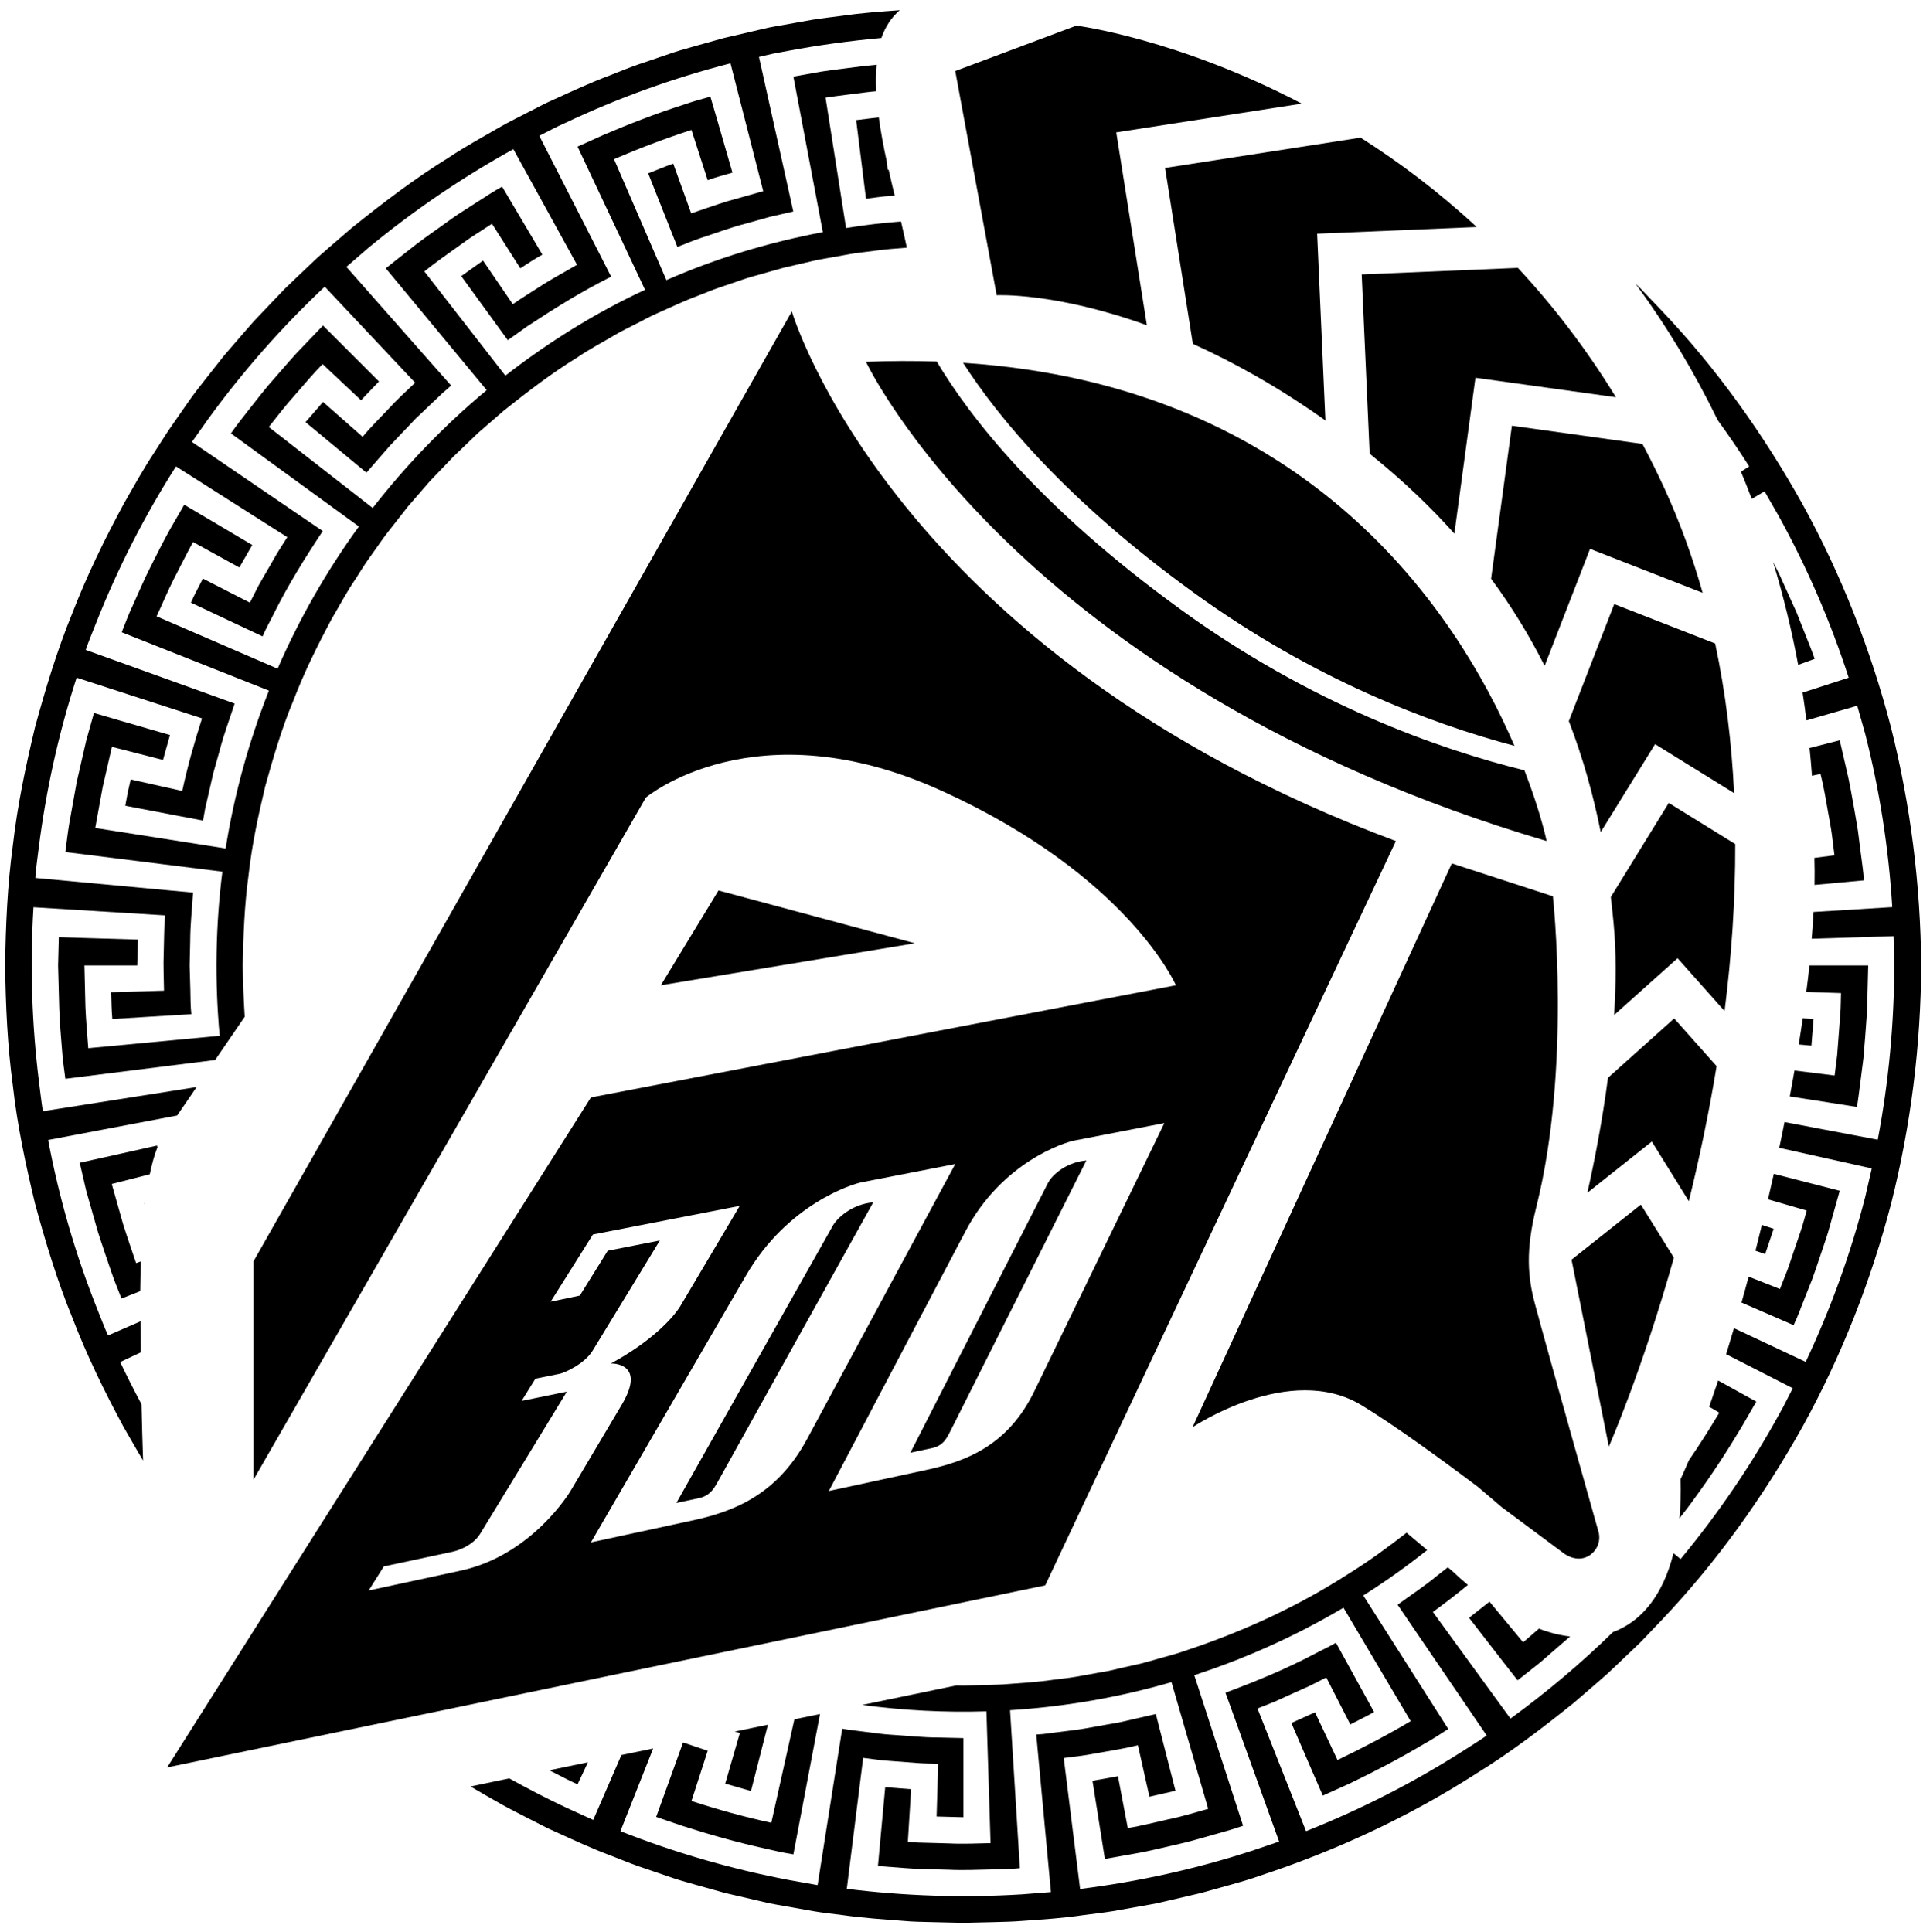 <!-- Generator: Adobe Illustrator 26.5.0, SVG Export Plug-In . SVG Version: 6.00 Build 0)  -->
<svg xmlns="http://www.w3.org/2000/svg" xmlns:xlink="http://www.w3.org/1999/xlink" version="1.1" id="Layer_1" x="0px" y="0px" viewBox="0 0 135.57 135.73" style="enable-background:new 0 0 135.57 135.73;" xml:space="preserve">
<g>
	<g>
		<path d="M115.26,84.63l-4.87,3.87l2.62,13.13c0,0,2.31-5.23,4.57-13.27L115.26,84.63z"/>
	</g>
	<path d="M78.41,9.3l13.03-2.02C82.7,2.7,75.61,1.8,75.61,1.8L67.1,4.99l2.91,15.75c0,0,4.12-0.21,10.55,2.11L78.41,9.3z"/>
	<path d="M92.52,16.42l11.21-0.47c-2.7-2.5-5.46-4.57-8.16-6.28L81.84,11.8l1.95,12.36c2.82,1.27,5.96,3,9.31,5.38L92.52,16.42z"/>
	<path d="M103.64,26.54l9.87,1.37c-2.12-3.46-4.45-6.47-6.89-9.09l-10.97,0.46l0.56,12.6c0.12,0.1,0.25,0.19,0.37,0.3   c2.11,1.72,3.95,3.49,5.58,5.31L103.64,26.54z"/>
	<path d="M111.69,38.56l7.91,3.09c-0.7-2.49-1.59-4.95-2.68-7.33c-0.5-1.08-1.01-2.12-1.55-3.13l-9.17-1.28l-1.46,10.75   c1.48,2.01,2.72,4.05,3.76,6.12L111.69,38.56z"/>
	<path d="M116.26,52.28l5.55,3.44c-0.17-3.51-0.59-7.03-1.33-10.51l-7.09-2.77l-3.19,8.22c1,2.6,1.72,5.21,2.24,7.8L116.26,52.28z"/>
	<path d="M113.38,71.31l4.46-3.99l3.3,3.71c0.48-3.78,0.76-7.72,0.75-11.73l-4.67-2.89l-4.07,6.61c0.07,0.6,0.13,1.2,0.19,1.79   C113.54,66.9,113.52,69.11,113.38,71.31z"/>
	<path d="M116.03,80.2l2.6,4.19c0.72-2.93,1.4-6.12,1.95-9.49l-2.98-3.35l-4.65,4.17c-0.4,3.04-0.95,5.87-1.45,8.08L116.03,80.2z"/>
</g>
<g>
	<g>
		<path d="M82.95,42.83c-9.93-7.2-14.82-13.52-17.15-17.43c-1.6-0.05-3.25-0.05-4.97,0.02c0,0,10.6,22.66,47.81,33.67    c0,0-0.4-1.98-1.56-4.97C101.01,52.62,92.08,49.45,82.95,42.83z"/>
	</g>
	<path d="M83.83,41.62c8.43,6.12,16.68,9.22,22.55,10.78c-4.02-9.34-14.4-25.33-38.73-26.91C70.09,29.29,74.85,35.11,83.83,41.62z"/>
</g>
<path d="M112.31,107.71c0,0-3.59-12.72-4.49-16.1c-0.51-1.9-0.67-3.76,0.1-6.83c2.47-9.87,1.16-21.81,1.16-21.81l-7.1-2.31  l-18.21,39.61c0,0,6.84-4.61,11.88-1.54c2.28,1.39,5.41,3.66,8.15,5.72l1.68,1.43l4.38,3.26c0,0,0.93,0.73,1.83,0.11  C112.03,109.01,112.45,108.49,112.31,107.71z"/>
<g>
	<g>
		<path d="M60.83,13.96c0.57-0.06,1.13-0.17,1.7-0.19c0.11-0.01,0.22-0.02,0.32-0.02c-0.15-0.6-0.29-1.21-0.43-1.83    c-0.02,0-0.04,0-0.07,0l-0.05-0.52c-0.23-1.05-0.43-2.11-0.57-3.15c-0.53,0.05-1.06,0.13-1.59,0.19L60.83,13.96z"/>
		<path d="M10.15,84.53c0.01,0.04,0.02,0.08,0.03,0.11c0-0.04,0.01-0.09,0.02-0.13L10.15,84.53z"/>
		<path d="M123.99,88.11l0.6-1.78l-0.83-0.27c-0.15,0.61-0.3,1.21-0.45,1.81L123.99,88.11z"/>
		<path d="M52.75,125.83l1.19-4.66l-2.33,0.48c0.12,0.03,0.24,0.07,0.36,0.1l-1.03,3.56L52.75,125.83z"/>
		<path d="M132.83,51.1c-1.42-5.46-3.5-10.75-6.22-15.69c-2.75-4.92-6.04-9.55-9.93-13.63l-1.46-1.53l-0.34-0.32    c2.21,2.99,4.14,6.22,5.78,9.59c0.77,1.06,1.51,2.14,2.21,3.25l-0.58,0.37c0.26,0.63,0.52,1.27,0.76,1.91l0.9-0.53l1.02,1.78    c1.98,3.6,3.62,7.39,4.89,11.31l-3.24,1.05c0.1,0.65,0.19,1.3,0.27,1.95l3.57-1.03l0.56,1.98c1.02,3.99,1.65,8.07,1.9,12.17    l-5.53,0.34c-0.03,0.61-0.08,1.24-0.13,1.88l5.75-0.18l0.05,2.05c-0.01,4.1-0.39,8.21-1.16,12.25l-6.55-1.24    c-0.12,0.6-0.24,1.21-0.37,1.81l6.5,1.45l-0.46,2c-1.02,3.99-2.43,7.87-4.18,11.59l-5.04-2.37c-0.18,0.62-0.37,1.23-0.55,1.83    l4.68,2.39c-0.32,0.61-0.61,1.23-0.95,1.82c-1.98,3.6-4.31,7.02-6.93,10.18l-0.5-0.41c-0.73,2.94-2.24,4.8-4.25,5.54    c-2.25,2.2-4.66,4.23-7.2,6.08l-5.45-7.49c0.84-0.61,1.66-1.25,2.46-1.9c-0.36-0.3-0.72-0.62-1.08-0.96c0,0-0.12-0.1-0.33-0.28    l-0.78,0.61c-0.88,0.73-1.83,1.35-2.75,2.02l1.04,1.53l5.22,7.66c-0.56,0.39-1.15,0.75-1.72,1.12c-3.47,2.21-7.15,4.08-10.97,5.6    l-3.41-8.62l1.23-0.49l1.21-0.55l1.21-0.54l1.18-0.6l1.69,3.3c0.55-0.29,1.12-0.56,1.67-0.87l-2.68-4.87    c-0.49,0.29-1.01,0.52-1.51,0.79c-2.01,1.06-4.12,1.93-6.25,2.72l0.63,1.74l3.14,8.72l-1.95,0.66c-3.91,1.27-7.95,2.16-12.03,2.67    l-1.15-9.2l1.31-0.17c0.44-0.06,0.87-0.15,1.3-0.22c0.87-0.16,1.74-0.29,2.6-0.51l0.81,3.62l1.83-0.42l-1.38-5.39l-1.66,0.38    l-0.83,0.19c-0.28,0.06-0.56,0.1-0.84,0.15l-1.68,0.3c-0.56,0.1-1.13,0.15-1.69,0.23c-0.57,0.06-1.13,0.17-1.7,0.19l0.17,1.84    l0.86,9.23l-2.05,0.16c-4.1,0.25-8.21,0.12-12.29-0.39l1.15-9.2l1.31,0.17l1.32,0.1l1.32,0.1c0.44,0.03,0.88,0.03,1.32,0.04    l-0.11,3.71l1.88,0.05v-5.56l-1.71-0.04c-1.14,0-2.27-0.13-3.41-0.2c-0.57-0.03-1.13-0.13-1.7-0.19    c-0.56-0.08-1.13-0.13-1.69-0.23l-0.29,1.83l-1.44,9.16l-2.02-0.36c-4.04-0.77-8.01-1.92-11.83-3.43l2.3-5.81l-2.23,0.46    l-1.98,4.56l-1.87-0.85c-1.37-0.64-2.71-1.34-4.03-2.07l-2.72,0.57c0.72,0.43,1.46,0.84,2.19,1.26c0.61,0.35,1.25,0.65,1.87,0.98    c0.63,0.31,1.25,0.66,1.9,0.94c1.28,0.58,2.56,1.18,3.88,1.67c0.66,0.25,1.31,0.53,1.97,0.76l2,0.68    c0.66,0.24,1.34,0.43,2.02,0.62l2.04,0.57l2.06,0.48l1.03,0.24c0.35,0.07,0.69,0.13,1.04,0.19l2.08,0.37    c0.7,0.12,1.4,0.19,2.09,0.28c1.4,0.2,2.8,0.29,4.21,0.4c0.7,0.07,1.4,0.07,2.11,0.09l2.11,0.05l2.11-0.05    c0.7-0.02,1.41-0.03,2.11-0.09c1.4-0.1,2.81-0.19,4.21-0.4c0.7-0.09,1.4-0.17,2.09-0.28l2.08-0.37c0.35-0.06,0.69-0.12,1.04-0.19    l1.03-0.24l2.06-0.48l2.04-0.57c0.68-0.19,1.36-0.38,2.02-0.62c5.36-1.76,10.52-4.15,15.26-7.2c2.4-1.48,4.64-3.19,6.84-4.96    l1.6-1.38l0.8-0.7l0.77-0.73l1.53-1.46l1.46-1.53c3.88-4.08,7.18-8.71,9.93-13.63c2.72-4.94,4.8-10.23,6.22-15.69    c1.38-5.47,2.08-11.11,2.1-16.73C134.91,62.21,134.21,56.57,132.83,51.1z"/>
		<path d="M127.39,71.59l-0.76-0.05c-0.09,0.61-0.18,1.22-0.28,1.84l0.89,0.08L127.39,71.59z"/>
		<path d="M8.68,100.25c0.46,0.79,0.9,1.58,1.37,2.36c-0.04-1.21-0.08-2.52-0.11-3.95c-0.52-0.98-1.03-1.97-1.5-2.97l1.45-0.68    c0-0.54-0.01-1.09-0.01-1.66c0,0-0.01-0.19-0.01-0.52l-2.28,0.99c-0.29-0.62-0.52-1.27-0.78-1.9c-1.52-3.82-2.67-7.79-3.43-11.83    l9.06-1.72c0.36-0.53,0.83-1.2,1.37-2l-1.64,0.26l-9.16,1.44c-0.11-0.68-0.18-1.36-0.27-2.04c-0.51-4.08-0.64-8.2-0.39-12.29    l9.25,0.57l-0.05,0.66l-0.02,0.66l-0.03,1.32c-0.04,0.88,0.01,1.77,0.02,2.65l-3.71,0.11c0.02,0.63,0.02,1.25,0.08,1.88l5.55-0.34    c-0.06-0.57-0.06-1.14-0.07-1.71l-0.05-1.71l0.04-1.71c0-1.14,0.13-2.27,0.2-3.41l-1.85-0.17l-9.23-0.86    c0.04-0.68,0.15-1.36,0.23-2.04c0.51-4.08,1.4-8.11,2.67-12.03l8.81,2.86c-0.54,1.68-1.02,3.38-1.39,5.1l-3.62-0.81l-0.21,0.92    c-0.06,0.31-0.11,0.62-0.17,0.93l5.46,1.04c0.05-0.28,0.1-0.56,0.15-0.84l0.19-0.83l0.38-1.66l0.46-1.64    c0.28-1.1,0.69-2.16,1.04-3.25l-1.74-0.63l-8.72-3.14c0.22-0.65,0.49-1.28,0.74-1.92c1.51-3.82,3.39-7.5,5.6-10.97l7.82,4.97    c-0.23,0.37-0.48,0.74-0.71,1.12l-0.66,1.15c-0.22,0.38-0.45,0.76-0.66,1.15l-0.6,1.18l-3.3-1.69c-0.28,0.56-0.59,1.11-0.84,1.69    l5.03,2.37c0.22-0.52,0.51-1.02,0.76-1.53c1.01-2.04,2.21-3.97,3.47-5.87l-1.53-1.04l-7.66-5.22l1.19-1.68    c2.42-3.32,5.15-6.42,8.14-9.23l6.35,6.75c-0.64,0.61-1.29,1.2-1.89,1.86c-0.6,0.64-1.24,1.26-1.8,1.94l-2.78-2.45l-1.23,1.42    l4.28,3.55l1.12-1.29l0.56-0.64l0.59-0.62l1.18-1.24l1.24-1.18l0.62-0.59l0.64-0.56l-1.23-1.39l-6.13-6.95l1.55-1.34    c3.17-2.62,6.58-4.94,10.18-6.93l4.47,8.12c-0.76,0.45-1.54,0.87-2.29,1.33c-0.74,0.48-1.49,0.94-2.22,1.44l-2.09-3.06l-1.53,1.09    l3.27,4.5l1.39-0.99c1.9-1.25,3.83-2.46,5.87-3.47l-0.84-1.65l-4.21-8.25c0.61-0.3,1.21-0.64,1.84-0.91    c3.72-1.76,7.61-3.16,11.59-4.18l2.3,8.98l-2.55,0.72c-0.84,0.26-1.67,0.56-2.51,0.84l-1.26-3.49c-0.59,0.2-1.17,0.45-1.76,0.68    l2.05,5.17c0.53-0.2,1.05-0.43,1.59-0.61c1.08-0.35,2.14-0.76,3.25-1.04l1.64-0.46l1.66-0.38l-0.4-1.81l-2.01-9.05l1-0.23    c0.34-0.07,0.67-0.12,1.01-0.19c2.18-0.41,4.38-0.71,6.59-0.91c0.27-0.77,0.69-1.44,1.29-1.95c-1.35,0.1-2.7,0.19-4.04,0.39    c-0.7,0.09-1.4,0.17-2.09,0.28l-2.08,0.37c-0.35,0.06-0.69,0.12-1.04,0.19l-1.03,0.24l-2.06,0.48l-2.04,0.57    c-0.68,0.19-1.36,0.38-2.02,0.62l-2,0.68c-0.67,0.23-1.32,0.51-1.97,0.76c-1.32,0.49-2.6,1.09-3.88,1.67    c-0.65,0.28-1.26,0.62-1.9,0.94c-0.62,0.33-1.26,0.63-1.87,0.98c-1.22,0.71-2.46,1.38-3.63,2.16c-2.4,1.48-4.64,3.19-6.84,4.96    l-1.6,1.38l-0.8,0.7l-0.77,0.73l-1.53,1.46l-1.46,1.53l-0.73,0.77l-0.7,0.8l-1.38,1.6c-0.44,0.55-0.87,1.1-1.31,1.66    c-0.44,0.55-0.87,1.11-1.27,1.69L12,30c-0.4,0.58-0.77,1.18-1.15,1.77c-0.78,1.17-1.46,2.41-2.16,3.63    c-1.34,2.48-2.58,5.02-3.6,7.65c-1.07,2.61-1.89,5.32-2.63,8.04C1.8,53.84,1.22,56.6,0.9,59.41c-0.38,2.79-0.5,5.61-0.54,8.42    c0.04,2.81,0.16,5.63,0.54,8.42c0.31,2.8,0.9,5.57,1.56,8.31c0.74,2.72,1.56,5.43,2.63,8.04C6.1,95.23,7.34,97.77,8.68,100.25z"/>
	</g>
	<g>
		<path d="M4.36,73.81c0.04,0.66,0.15,1.32,0.23,1.98l10.52-1.32c0.63-0.92,1.33-1.94,2.08-3.04c-0.08-1.2-0.12-2.4-0.14-3.6    c0.04-2.12,0.12-4.25,0.41-6.35c0.23-2.11,0.68-4.18,1.17-6.24c0.57-2.04,1.16-4.07,1.98-6.03c0.76-1.98,1.7-3.88,2.7-5.75    c0.54-0.91,1.03-1.85,1.63-2.73c0.29-0.44,0.56-0.9,0.86-1.33l0.92-1.3c0.3-0.44,0.63-0.85,0.96-1.27l0.98-1.25l1.04-1.2l0.52-0.6    l0.55-0.57l1.1-1.15l1.15-1.1l0.57-0.55l0.6-0.52l1.2-1.04c1.66-1.32,3.34-2.62,5.15-3.73c0.88-0.6,1.82-1.09,2.73-1.63    c0.46-0.27,0.94-0.49,1.41-0.74c0.48-0.23,0.93-0.5,1.42-0.71c0.97-0.43,1.92-0.89,2.92-1.26c0.49-0.19,0.98-0.4,1.48-0.57    l1.5-0.51c0.5-0.18,1.01-0.32,1.52-0.46l1.53-0.43l1.55-0.36l0.77-0.18c0.26-0.05,0.52-0.09,0.78-0.14l1.56-0.28    c0.52-0.09,1.05-0.14,1.58-0.21c0.8-0.12,1.61-0.18,2.41-0.24c-0.12-0.57-0.26-1.19-0.41-1.84c-1.29,0.1-2.58,0.25-3.86,0.46    l-1.44-9.16c0.96-0.15,1.92-0.25,2.88-0.38c0.23-0.03,0.46-0.05,0.68-0.07c-0.03-0.65-0.03-1.27,0.03-1.86    c-0.31,0.03-0.61,0.06-0.91,0.09c-0.99,0.13-1.98,0.24-2.97,0.39l-1.97,0.35l2.07,10.93c-3.78,0.71-7.48,1.83-10.99,3.37    l-3.68-8.5c1.78-0.76,3.6-1.46,5.44-2.05l1.14,3.53c0.57-0.21,1.16-0.37,1.74-0.53l-1.03-3.56l-0.52-1.78    C49.27,6.96,48.63,7.14,48,7.36c-1.9,0.61-3.77,1.33-5.61,2.12l-1.82,0.82l4.74,10.06c-3.49,1.62-6.77,3.67-9.81,6.03l-5.69-7.32    c0.75-0.61,1.55-1.17,2.34-1.73c0.4-0.28,0.78-0.57,1.19-0.83l1.22-0.79l1.99,3.13c0.51-0.33,1.02-0.67,1.55-0.96l-1.89-3.19    l-0.94-1.59c-0.58,0.32-1.14,0.69-1.7,1.05l-1.26,0.81c-0.42,0.27-0.82,0.57-1.23,0.86c-0.82,0.58-1.63,1.15-2.41,1.78    c-0.52,0.41-1.05,0.82-1.57,1.24l7.09,8.56c-2.96,2.46-5.65,5.25-8.01,8.28L18.88,30c0.6-0.76,1.19-1.53,1.84-2.25    c0.64-0.73,1.26-1.48,1.94-2.17l2.7,2.54l1.26-1.32L24,24.18l-1.31-1.31l-1.38,1.44c-0.7,0.71-1.34,1.48-2,2.23    c-0.67,0.74-1.27,1.54-1.89,2.32c-0.41,0.52-0.82,1.04-1.2,1.59l8.99,6.54c-2.26,3.11-4.18,6.47-5.71,9.99l-8.5-3.68    c0.41-0.88,0.78-1.78,1.22-2.64c0.45-0.86,0.87-1.73,1.34-2.58l3.25,1.79l0.91-1.58l-3.19-1.89l-1.59-0.94l-1,1.73    c-0.49,0.87-0.92,1.77-1.38,2.66c-0.45,0.89-0.84,1.81-1.25,2.72c-0.29,0.6-0.51,1.23-0.76,1.85l10.34,4.1    c-1.41,3.57-2.44,7.3-3.04,11.09l-9.16-1.44l0.52-2.86l0.65-2.84l3.59,0.92l0.49-1.75l-3.56-1.03l-1.78-0.52l-0.54,1.92    l-0.67,2.92l-0.53,2.95c-0.11,0.66-0.18,1.32-0.27,1.98l11.03,1.38c-0.48,3.81-0.54,7.7-0.19,11.53L6.2,73.64    C6.13,72.67,6.04,71.7,6,70.74l-0.07-2.91h3.71l0.05-1.82l-3.71-0.11l-1.85-0.06l-0.05,1.99l0.08,2.99    C4.19,71.82,4.28,72.81,4.36,73.81z"/>
		<path d="M38.59,124.37l0.19,0.1c0.6,0.3,1.18,0.62,1.79,0.89l0.73-1.55L38.59,124.37z"/>
		<path d="M55.8,120.79l-1.62,7.27c-1.9-0.41-3.77-0.93-5.61-1.53l1.14-3.53l-1.73-0.58l-1.26,3.49l-0.63,1.74L48,128.3    c1.9,0.61,3.83,1.15,5.78,1.58l0.97,0.22c0.33,0.07,0.66,0.12,0.98,0.18l1.87-9.86L55.8,120.79z"/>
		<path d="M127.28,54.5l0.6-0.13c0.24,0.94,0.39,1.9,0.56,2.85c0.08,0.48,0.18,0.95,0.24,1.43l0.18,1.44l-1.41,0.18    c0.02,0.61,0.02,1.24,0.01,1.9l1.62-0.15l1.85-0.17c-0.04-0.66-0.15-1.32-0.23-1.98l-0.19-1.49c-0.07-0.49-0.17-0.98-0.25-1.48    c-0.18-0.98-0.34-1.97-0.58-2.94l-0.45-1.95l-2.12,0.54C127.18,53.21,127.23,53.85,127.28,54.5z"/>
		<path d="M7.41,81.29l-1.81,0.4l0.45,1.95l0.82,2.88c0.3,0.95,0.63,1.9,0.95,2.84C8.03,90,8.3,90.61,8.53,91.23l1.32-0.52    c0.01-0.63,0.02-1.34,0.05-2.09l-0.34,0.12c-0.31-0.92-0.63-1.83-0.92-2.76l-0.79-2.8l2.67-0.68c0.15-0.71,0.32-1.36,0.54-1.9    l-0.03-0.12L7.41,81.29z"/>
		<path d="M126.31,46.71l1.16-0.42c-0.21-0.63-0.48-1.24-0.72-1.87l-0.55-1.39l-0.62-1.37l-0.62-1.37l-0.41-0.81    C125.27,41.87,125.86,44.28,126.31,46.71z"/>
		<path d="M100.25,108.9c-0.43-0.36-0.92-0.78-1.45-1.22c-1.31,1.02-2.64,2-4.05,2.87c-3.56,2.3-7.44,4.08-11.46,5.41    c-0.5,0.18-1.01,0.32-1.52,0.46l-1.53,0.43l-1.55,0.35l-0.77,0.18c-0.26,0.05-0.52,0.09-0.78,0.14l-1.56,0.28    c-0.52,0.09-1.05,0.14-1.58,0.21c-1.05,0.16-2.11,0.22-3.17,0.3c-0.53,0.05-1.06,0.05-1.59,0.07l-1.59,0.04l-0.47-0.01l-6.61,1.37    c2.89,0.39,5.81,0.54,8.72,0.45l0.29,9.26c-0.97,0.02-1.94,0.07-2.91,0.02l-1.45-0.04l-0.73-0.02l-0.72-0.05l0.23-3.7l-1.82-0.14    l-0.34,3.69l-0.17,1.85l1.99,0.15l0.75,0.05l0.75,0.02l1.5,0.04c1,0.05,1.99,0,2.99-0.02c0.66-0.02,1.33-0.02,1.99-0.09    l-0.69-11.1c3.84-0.24,7.65-0.9,11.34-1.97l2.58,8.9c-0.93,0.26-1.86,0.55-2.81,0.74c-0.95,0.21-1.89,0.46-2.84,0.61l-0.69-3.64    l-1.79,0.32l0.58,3.66l0.29,1.83l1.97-0.35c0.99-0.16,1.95-0.41,2.93-0.63c0.98-0.21,1.94-0.5,2.9-0.77    c0.64-0.18,1.28-0.36,1.91-0.58l-3.43-10.58c3.65-1.19,7.17-2.78,10.48-4.74l4.72,7.97c-1.67,0.99-3.39,1.89-5.14,2.73l-1.58-3.35    l-1.66,0.75l1.47,3.4l0.74,1.7l1.82-0.82c1.8-0.86,3.57-1.79,5.29-2.81c0.58-0.32,1.14-0.69,1.7-1.05l-5.97-9.38    C97.3,111.12,98.8,110.05,100.25,108.9z"/>
		<path d="M124.19,84.26l2.72,0.79c-0.14,0.46-0.25,0.94-0.41,1.4l-0.47,1.38c-0.16,0.46-0.3,0.92-0.47,1.38l-0.53,1.35l-2.2-0.87    c-0.16,0.61-0.33,1.22-0.5,1.82l1.96,0.85l1.7,0.74c0.29-0.6,0.51-1.23,0.76-1.85l0.55-1.39c0.17-0.47,0.33-0.94,0.49-1.42    l0.48-1.42c0.16-0.47,0.28-0.96,0.42-1.44l0.54-1.92l-4.63-1.19C124.47,83.06,124.33,83.66,124.19,84.26z"/>
		<path d="M127.1,67.83c-0.06,0.61-0.14,1.23-0.22,1.86l2.44,0.08c-0.02,0.48-0.01,0.97-0.05,1.45l-0.11,1.45l-0.11,1.45l-0.18,1.44    l-2.82-0.35c-0.11,0.6-0.21,1.21-0.33,1.82l2.89,0.45l1.83,0.29c0.11-0.66,0.18-1.32,0.27-1.98l0.19-1.49l0.12-1.49l0.11-1.49    c0.03-0.5,0.03-1,0.05-1.5l0.05-1.99H127.1z"/>
		<path d="M120.06,98.83l0.71,0.42c-0.68,1.14-1.39,2.26-2.14,3.35c-0.2,0.47-0.39,0.91-0.58,1.32c0.03,0.98,0,1.89-0.08,2.75    c0.38-0.48,0.76-0.97,1.11-1.47c1.18-1.61,2.27-3.29,3.29-5l1-1.73l-2.68-1.48C120.47,97.62,120.27,98.24,120.06,98.83z"/>
		<path d="M108.1,114.42l-1.11,0.96l-2.36-2.85c0,0,0,0-0.01,0l-1.43,1.13l2.27,2.93l1.14,1.46c0.52-0.41,1.05-0.82,1.57-1.24    l2.12-1.84C109.59,114.89,108.85,114.71,108.1,114.42z"/>
	</g>
</g>
<g>
	<path d="M73.63,83.08c-0.19,0.38-9.68,18.98-9.68,18.98l1.59-0.34c0.75-0.19,0.99-0.72,1.27-1.28c0.33-0.66,9.5-18.91,9.5-18.91   C74.73,81.67,73.82,82.7,73.63,83.08z"/>
	<path d="M58.53,86.06c-0.22,0.39-11.02,19.53-11.02,19.53l1.64-0.35c0.78-0.19,1.05-0.74,1.37-1.32   c0.38-0.68,10.82-19.45,10.82-19.45C59.75,84.61,58.75,85.67,58.53,86.06z"/>
	<path d="M55.62,21.88L17.81,88.61v15.34l27.56-47.92c0,0,7.67-6.44,20.78-0.47C79.27,61.53,82.6,69.22,82.6,69.22l-41.09,7.88   l-29.77,47.07l61.68-12.79l24.63-52.29C62.68,45.89,55.62,21.88,55.62,21.88z M32.38,110.34l-6.48,1.4l1.06-1.69l4.86-1.04   c0,0,1.32-0.28,1.92-1.27l6.08-9.97l-3.18,0.65l0.97-1.56c0,0,1.44-0.29,1.73-0.35c0.29-0.06,1.71-0.67,2.29-1.62l4.72-7.74   l-3.66,0.72l-1.96,3.15l-2.05,0.43l2.97-4.72l10.31-2.01c0,0-3.87,6.52-4.16,7.02c-0.54,0.9-2.14,2.57-4.89,4.05   c0,0,2.54-0.1,0.77,2.89l-3.61,6.08C40.07,104.76,37.4,109.25,32.38,110.34z M48.59,106.83c-2.92,0.63-7.08,1.53-7.08,1.53   L52.4,89.61c2.92-5.03,7.49-6.43,8.13-6.55c0.64-0.12,6.57-1.28,6.57-1.28s-8.38,15.54-10.43,19.36   C54.54,105.06,51.49,106.21,48.59,106.83z M72.66,97.73c-1.85,3.82-4.78,4.93-7.59,5.54c-2.82,0.61-6.85,1.48-6.85,1.48l9.59-18.23   c2.57-4.89,6.98-6.25,7.6-6.38c0.62-0.12,6.38-1.24,6.38-1.24S74.46,94.02,72.66,97.73z"/>
</g>
<polygon points="46.42,69.22 50.47,62.56 64.27,66.27 "/>
</svg>
